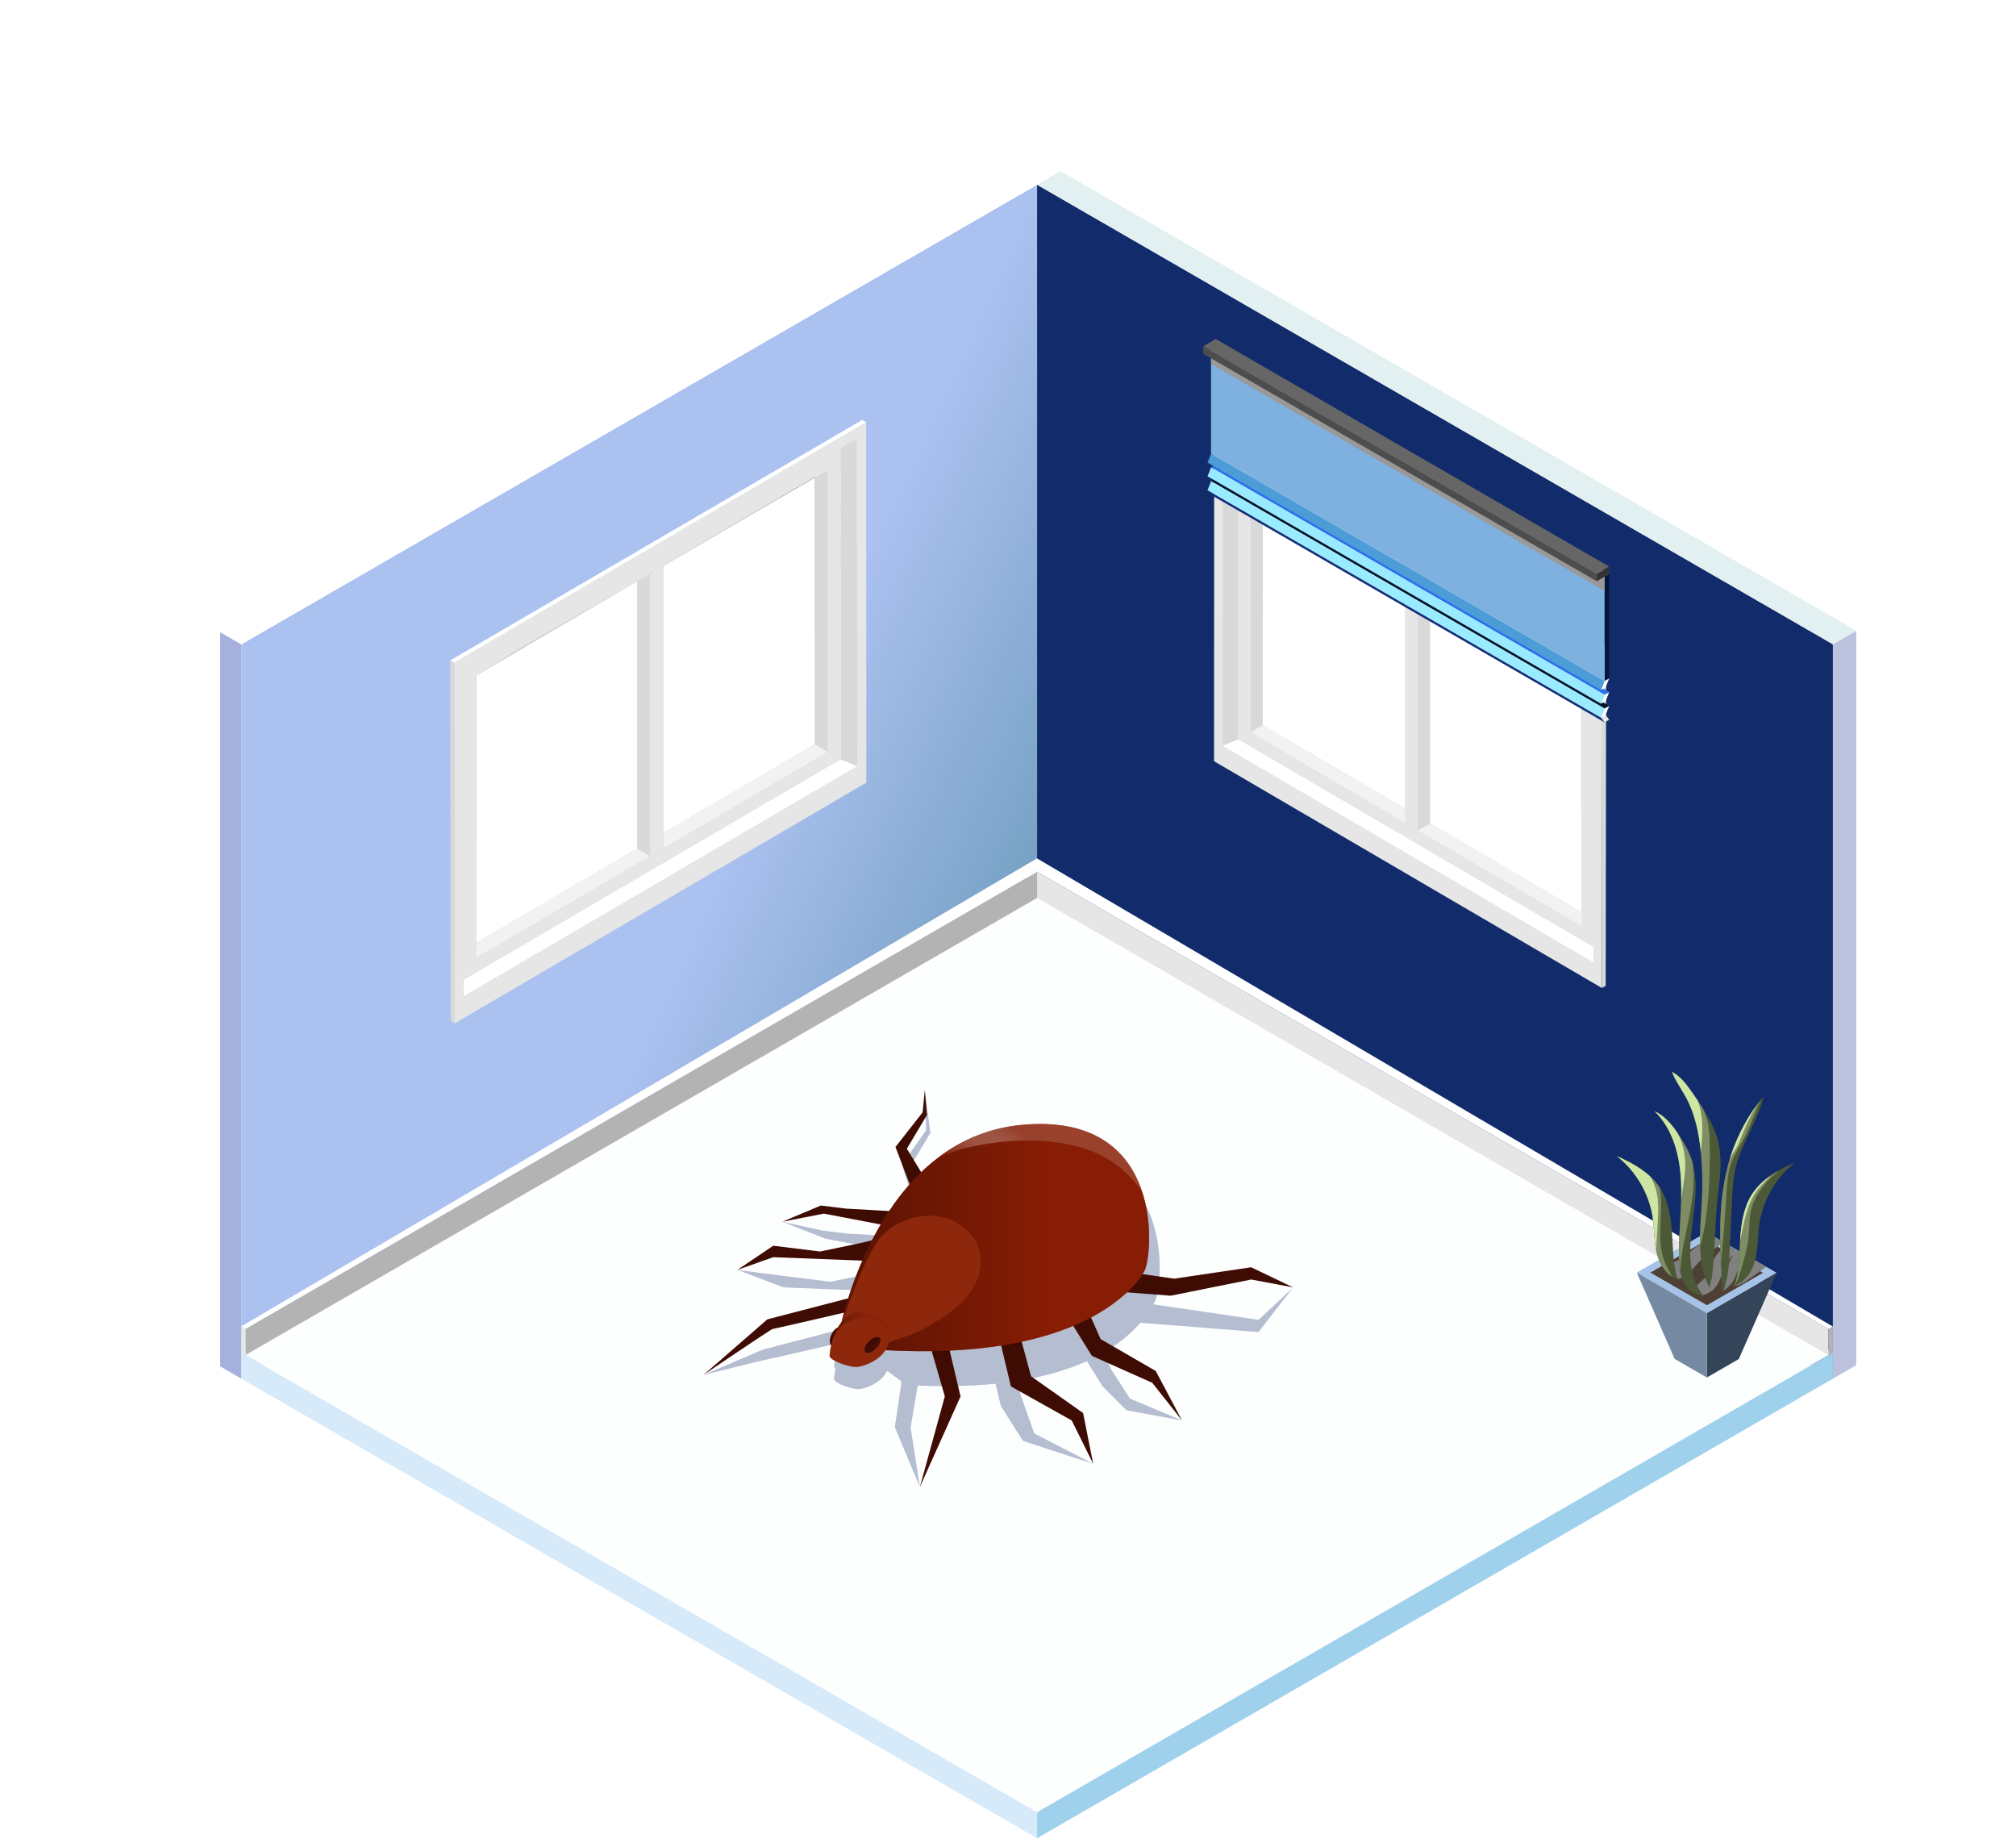 <?xml version="1.0" encoding="UTF-8"?>
<svg width="478px" height="436px" viewBox="0 0 478 436" version="1.1" xmlns="http://www.w3.org/2000/svg" xmlns:xlink="http://www.w3.org/1999/xlink">
    <!-- Generator: sketchtool 61.2 (101010) - https://sketch.com -->
    <title>CDAD3F3E-FE11-4905-B50C-7672817B1287</title>
    <desc>Created with sketchtool.</desc>
    <defs>
        <linearGradient x1="72.981%" y1="-39.248%" x2="1.178%" y2="239.613%" id="linearGradient-1">
            <stop stop-color="#FFFFFF" stop-opacity="0.7" offset="18.18%"></stop>
            <stop stop-color="#FFFFFF" stop-opacity="0.1" offset="99.73%"></stop>
        </linearGradient>
        <linearGradient x1="86.316%" y1="75.086%" x2="56.501%" y2="54.49%" id="linearGradient-2">
            <stop stop-color="#78A2C5" offset="0%"></stop>
            <stop stop-color="#ABC1F0" offset="86.99%"></stop>
        </linearGradient>
        <linearGradient x1="-3.8258754e-05%" y1="50%" x2="100%" y2="50%" id="linearGradient-3">
            <stop stop-color="#871D04" offset="38.09%"></stop>
            <stop stop-color="#350C02" offset="91.67%"></stop>
        </linearGradient>
        <linearGradient x1="94.92%" y1="79.467%" x2="17.742%" y2="33.546%" id="linearGradient-4">
            <stop stop-color="#8E280C" offset="16.36%"></stop>
            <stop stop-color="#FFFFFF" stop-opacity="0.2" offset="67.4%"></stop>
        </linearGradient>
        <linearGradient x1="-0.725%" y1="49.999%" x2="106.65%" y2="49.999%" id="linearGradient-5">
            <stop stop-color="#871D04" offset="38.09%"></stop>
            <stop stop-color="#350C02" offset="91.67%"></stop>
        </linearGradient>
        <linearGradient x1="0.011%" y1="50.007%" x2="100.006%" y2="50.007%" id="linearGradient-6">
            <stop stop-color="#871D04" offset="38.09%"></stop>
            <stop stop-color="#350C02" offset="91.67%"></stop>
        </linearGradient>
        <linearGradient x1="72.978%" y1="-39.252%" x2="1.174%" y2="239.61%" id="linearGradient-7">
            <stop stop-color="#FFFFFF" stop-opacity="0.7" offset="18.18%"></stop>
            <stop stop-color="#FFFFFF" stop-opacity="0.1" offset="99.73%"></stop>
        </linearGradient>
        <linearGradient x1="72.979%" y1="-39.246%" x2="1.178%" y2="239.608%" id="linearGradient-8">
            <stop stop-color="#FFFFFF" stop-opacity="0.7" offset="18.18%"></stop>
            <stop stop-color="#FFFFFF" stop-opacity="0.1" offset="99.73%"></stop>
        </linearGradient>
        <linearGradient x1="72.977%" y1="-39.249%" x2="1.175%" y2="239.61%" id="linearGradient-9">
            <stop stop-color="#FFFFFF" stop-opacity="0.7" offset="18.18%"></stop>
            <stop stop-color="#FFFFFF" stop-opacity="0.1" offset="99.73%"></stop>
        </linearGradient>
        <linearGradient x1="72.978%" y1="-39.243%" x2="1.179%" y2="239.607%" id="linearGradient-10">
            <stop stop-color="#FFFFFF" stop-opacity="0.7" offset="18.18%"></stop>
            <stop stop-color="#FFFFFF" stop-opacity="0.1" offset="99.73%"></stop>
        </linearGradient>
        <linearGradient x1="72.98%" y1="-39.247%" x2="1.178%" y2="239.612%" id="linearGradient-11">
            <stop stop-color="#FFFFFF" stop-opacity="0.7" offset="18.18%"></stop>
            <stop stop-color="#FFFFFF" stop-opacity="0.1" offset="99.73%"></stop>
        </linearGradient>
        <linearGradient x1="72.98%" y1="-39.247%" x2="1.179%" y2="239.611%" id="linearGradient-12">
            <stop stop-color="#FFFFFF" stop-opacity="0.7" offset="18.18%"></stop>
            <stop stop-color="#FFFFFF" stop-opacity="0.1" offset="99.73%"></stop>
        </linearGradient>
    </defs>
    <g id="Page-1" stroke="none" stroke-width="1" fill="none" fill-rule="evenodd">
        <g id="Plagas_Garrapatas_Desktop-1366x768_10" transform="translate(-834, -268)" fill-rule="nonzero">
            <g id="Hero-Image" transform="translate(0, 170)">
                <g id="Garrapata" transform="translate(834, 98)">
                    <g id="Burbujas_1_" transform="translate(223.875, 93.25)" fill="url(#linearGradient-1)" opacity="0.7">
                        <circle id="Oval" cx="6.163" cy="6.07" r="6.061"></circle>
                    </g>
                    <polygon id="Path" fill="url(#linearGradient-2)" points="57.201 326.814 245.894 217.872 245.894 43.785 57.201 152.727"></polygon>
                    <polygon id="Path" fill="#A6B0DD" points="57.201 326.813 52.196 323.893 52.196 149.806 57.201 152.727"></polygon>
                    <polygon id="Path" fill="#FFFFFF" points="52.196 149.806 57.201 152.727 251.442 40.569 246.436 37.647"></polygon>
                    <polygon id="Path" fill="#FFFFFF" points="245.894 43.785 240.707 40.956 52.196 149.806 57.201 152.727"></polygon>
                    <g id="Group" transform="translate(245.721, 40.526)">
                        <polygon id="Path" fill="#122B6B" points="188.867 286.288 0.174 177.346 0.174 3.259 188.867 112.201"></polygon>
                        <polygon id="Path" fill="#BCC1DD" points="194.414 283.071 188.867 286.289 188.867 112.201 194.414 108.985"></polygon>
                        <polygon id="Path" fill="#E2F0F2" points="5.721 0.042 0.174 3.259 188.867 112.201 194.414 108.985"></polygon>
                    </g>
                    <g id="Group" transform="translate(56.97, 211.345)">
                        <polygon id="Path" fill="#FDFFFF" points="377.62 109.293 280.227 165.519 217.676 201.636 188.92 218.236 0.232 109.293 28.987 92.693 91.538 56.587 188.92 0.361"></polygon>
                        <polygon id="Path" fill="#9FD1ED" points="377.617 109.299 377.617 115.47 188.924 224.41 188.924 218.239"></polygon>
                        <polygon id="Path" fill="#D7EAF9" points="0.231 109.299 0.231 115.468 188.924 224.41 188.924 218.239"></polygon>
                    </g>
                    <g id="Group" transform="translate(242.889, 203.323)">
                        <polygon id="Path" fill="#E6E6E6" points="190.666 117.929 0.256 7.951 0.256 1.76 190.666 111.738"></polygon>
                        <polygon id="Path" fill="#B3B3B3" points="191.698 117.341 190.666 117.93 190.666 111.738 191.698 111.149"></polygon>
                        <polygon id="Path" fill="#FFFFFF" points="3.005 0.173 0.256 1.76 190.666 111.738 191.698 111.149"></polygon>
                    </g>
                    <g id="Group" transform="translate(56.97, 204.739)">
                        <polygon id="Path" fill="#B3B3B3" points="1.263 116.46 188.924 8.121 188.924 1.93 1.263 110.268"></polygon>
                        <polygon id="Path" fill="#E6E6E6" points="0.231 115.872 1.263 116.461 1.263 110.268 0.231 109.68"></polygon>
                        <polygon id="Path" fill="#FFFFFF" points="186.175 0.344 188.924 1.93 1.263 110.268 0.231 109.68"></polygon>
                    </g>
                    <g id="Group" transform="translate(284.886, 80.164)">
                        <g transform="translate(2.831, 18.875)">
                            <polygon id="Path" fill="#E6E6E6" points="0.136 81.407 0.169 0.91 92.212 54.627 92.097 135.167"></polygon>
                            <polygon id="Path" fill="#FFFFFF" points="93.114 54.116 92.212 54.627 0.169 0.91 1.072 0.399"></polygon>
                            <polygon id="Path" fill="#D9D9D9" points="92.097 135.167 93 134.656 93.114 54.116 92.212 54.627"></polygon>
                            <g transform="translate(1.888, 4.247)">
                                <g>
                                    <polygon id="Path" fill="#FFFFFF" points="3.982 71.972 4.012 2.375 0.316 0.214 0.285 73.465 88.18 124.837 88.18 121.173"></polygon>
                                    <polygon id="Path" fill="#D9D9D9" points="0.316 0.214 4.012 2.375 3.982 71.972 0.285 73.465"></polygon>
                                    <g transform="translate(3.775, 2.359)">
                                        <polygon id="Path" fill="#FFFFFF" points="6.041 6.681 5.999 66.26 81.612 110.598 81.617 50.865"></polygon>
                                        <g>
                                            <path d="M0.257,0.004 L0.239,69.601 L84.504,118.88 L84.513,49.187 L0.257,0.004 Z M81.607,110.615 L6.026,66.281 L5.999,66.26 L5.999,42.779 L6.042,6.685 L81.616,50.865 L81.616,95.112 L81.607,110.615 Z" id="Shape" fill="#E6E6E6"></path>
                                            <polygon id="Path" fill="#CCCCCC" points="48.36 31.239 81.617 50.865 81.617 50.851 71.933 44.831 55.194 35.16 52.365 33.536"></polygon>
                                            <polygon id="Path" fill="#D9D9D9" points="3.128 5.001 3.128 67.931 52.365 96.508 69.103 106.207 81.617 113.879 81.602 110.616 5.998 66.265 5.998 42.778 6.041 6.681"></polygon>
                                            <polygon id="Path" fill="#F2F2F2" points="81.612 110.598 6.013 66.273 3.128 67.936 81.619 113.883"></polygon>
                                            <polygon id="Path" fill="#595959" points="81.631 50.879 81.617 50.865 81.617 95.112 81.631 82.942"></polygon>
                                            <polygon id="Path" fill="#595959" points="6.041 6.611 6.041 6.681 48.36 31.239"></polygon>
                                        </g>
                                    </g>
                                </g>
                                <polygon id="Path" fill="#D9D9D9" points="49.467 91.943 46.484 93.604 46.484 30.457 49.467 32.201"></polygon>
                                <polygon id="Path" fill="#E6E6E6" points="46.499 93.604 43.516 91.943 43.516 28.699 46.499 30.457"></polygon>
                            </g>
                        </g>
                        <g id="Path">
                            <g transform="translate(1.416, 34.919)">
                                <polygon fill="#F2F2F2" points="93.307 55.016 0.008 1.105 1.105 0.439 94.404 54.39"></polygon>
                                <polygon fill="#E6E6E6" points="94.147 56.15 93.307 55.016 94.404 54.39 95.244 55.525"></polygon>
                                <polygon fill="#152F7A" points="0.008 1.105 93.307 55.016 94.147 56.15 0.849 2.239"></polygon>
                            </g>
                            <g transform="translate(1.416, 33.031)">
                                <polygon fill="#05142B" points="94.147 54.77 0.849 0.859 1.946 0.193 95.244 54.145"></polygon>
                                <polygon fill="#FFFFFF" points="93.305 56.901 94.147 54.77 95.244 54.145 94.401 56.275"></polygon>
                                <polygon fill="#99ECFF" points="0.849 0.859 94.147 54.77 93.305 56.901 0.006 2.99"></polygon>
                            </g>
                            <g transform="translate(1.416, 29.728)">
                                <polygon fill="#2B70ED" points="94.147 54.799 0.849 0.888 1.946 0.223 95.244 54.174"></polygon>
                                <polygon fill="#FFFFFF" points="93.305 56.93 94.147 54.799 95.244 54.174 94.401 56.304"></polygon>
                                <polygon fill="#99E9FF" points="0.849 0.888 94.147 54.799 93.305 56.93 0.006 3.018"></polygon>
                            </g>
                            <g transform="translate(1.416, 26.425)">
                                <polygon fill="#F2F2F2" points="94.147 54.841 0.849 0.93 1.946 0.264 95.244 54.215"></polygon>
                                <polygon fill="#FFFFFF" points="93.305 56.971 94.147 54.841 95.244 54.215 94.401 56.345"></polygon>
                                <polygon fill="#4C9CD8" points="0.849 0.93 94.147 54.841 93.305 56.971 0.006 3.06"></polygon>
                            </g>
                            <g transform="translate(1.888, 1.888)">
                                <polygon fill="#F2F2F2" points="93.67 54.652 0.371 0.74 1.468 0.075 94.766 54.026"></polygon>
                                <polygon fill="#06153A" points="93.67 79.371 93.67 54.652 94.766 54.026 94.766 78.746"></polygon>
                                <polygon fill="#7EB1E0" points="0.371 0.74 93.67 54.652 93.67 79.371 0.371 25.461"></polygon>
                                <polygon fill="#999999" points="0.37 0.285 0.37 4.245 93.668 58.025 93.668 54.071"></polygon>
                            </g>
                            <g>
                                <polygon fill="#666666" points="93.708 55.848 0.411 1.937 3.356 0.193 96.654 54.145"></polygon>
                                <polygon fill="#333333" points="93.708 57.62 93.708 55.848 96.654 54.145 96.654 55.917"></polygon>
                                <polygon fill="#4D4D4D" points="0.411 1.937 93.708 55.848 93.708 57.62 0.411 3.709"></polygon>
                            </g>
                        </g>
                    </g>
                    <g id="Group" transform="translate(106.517, 99.511)">
                        <polygon id="Path" fill="#E6E6E6" points="98.896 86.009 98.86 0.585 1.183 57.59 1.305 143.061"></polygon>
                        <polygon id="Path" fill="#FFFFFF" points="0.226 57.048 1.183 57.59 98.86 0.585 97.903 0.042"></polygon>
                        <polygon id="Path" fill="#D9D9D9" points="1.305 143.061 0.348 142.517 0.226 57.048 1.183 57.59"></polygon>
                        <g transform="translate(3.303, 4.247)">
                            <g>
                                <polygon id="Path" fill="#FFFFFF" points="89.508 76.257 89.477 2.4 93.398 0.107 93.432 77.841 0.157 132.358 0.156 128.47"></polygon>
                                <polygon id="Path" fill="#D9D9D9" points="93.398 0.107 89.477 2.4 89.508 76.257 93.432 77.841"></polygon>
                                <g transform="translate(0, 2.359)">
                                    <polygon id="Path" fill="#FFFFFF" points="83.317 7.114 83.362 70.34 3.12 117.391 3.115 54.002"></polygon>
                                    <g>
                                        <path d="M0.042,52.221 L0.051,126.18 L89.474,73.885 L89.455,0.027 L0.042,52.221 Z M3.116,100.957 L3.116,54.002 L83.315,7.118 L83.362,45.422 L83.362,70.34 L83.333,70.362 L3.126,117.41 L3.116,100.957 Z" id="Shape" fill="#E6E6E6"></path>
                                        <polygon id="Path" fill="#CCCCCC" points="38.408 33.175 3.115 54.002 3.115 53.987 13.392 47.599 31.155 37.336 34.157 35.612"></polygon>
                                        <polygon id="Path" fill="#D9D9D9" points="86.409 5.331 86.409 72.113 34.157 102.439 16.394 112.732 3.115 120.874 3.13 117.411 83.362 70.344 83.362 45.42 83.317 7.114"></polygon>
                                        <polygon id="Path" fill="#F2F2F2" points="3.12 117.391 83.347 70.353 86.408 72.117 3.112 120.878"></polygon>
                                        <polygon id="Path" fill="#595959" points="3.1 54.017 3.115 54.002 3.115 100.958 3.1 88.043"></polygon>
                                        <polygon id="Path" fill="#595959" points="83.317 7.04 83.317 7.114 38.408 33.175"></polygon>
                                    </g>
                                </g>
                            </g>
                            <polygon id="Path" fill="#D9D9D9" points="41.239 97.45 44.405 99.213 44.405 32.201 41.239 34.052"></polygon>
                            <polygon id="Path" fill="#E6E6E6" points="44.388 99.213 47.554 97.45 47.554 30.335 44.388 32.201"></polygon>
                        </g>
                    </g>
                    <g id="Group" transform="translate(236.5, 305.5) scale(-1, 1) translate(-236.5, -305.5) translate(166, 258)">
                        <g opacity="0.31" fill="#122B6B">
                            <polygon id="Path" points="35.558 50.924 26.115 52.273 8.6 54.867 0.38 47.179 8.6 57.773 26.945 56.32 39.086 55.38"></polygon>
                            <polygon id="Path" points="45.624 61.924 43.548 66.6 39.086 73.527 26.738 78.725 39.916 76.323 45.624 70.576 49.775 63.895"></polygon>
                            <polygon id="Path" points="67.306 64.092 64.919 72.906 61.749 81.807 47.803 88.999 64.447 83.572 69.693 75.312 71.976 65.746"></polygon>
                            <polygon id="Path" points="85.783 27.368 91.179 18.547 86.406 10.557 87.73 0.399 87.443 9.935 93.14 18.133 89.576 29.405"></polygon>
                            <polygon id="Path" points="91.49 35.255 106.08 34.425 112.037 33.698 121.514 31.611 111.311 35.618 95.849 38.575"></polygon>
                            <path d="M97.509,43.093 C97.82,43.349 110.066,45.84 110.066,45.84 L121.169,44.467 L132.168,43.028 L121.169,47.188 L99.585,48.019 L97.509,43.093 Z" id="Path"></path>
                            <path d="M103.009,55.905 L126.15,61.923 L140.213,67.933 C140.213,67.933 125.216,64.207 124.905,64.207 C124.594,64.207 104.981,59.641 104.981,59.641 L103.009,55.905 Z" id="Path"></path>
                            <polygon id="Path" points="87.954 62.014 91.095 80.344 88.896 94.498 94.831 80.344 92.209 62.429"></polygon>
                            <path d="M106.08,59.906 C106.08,59.906 96.537,18.937 62.149,15.81 C27.761,12.684 31.216,47.072 33.191,50.528 C35.166,53.983 44.632,73.114 92.138,70.294 L106.08,59.906 Z" id="Path"></path>
                            <path d="M106.08,59.906 C106.08,59.906 96.537,18.937 62.149,15.81 C27.761,12.684 31.216,47.072 33.191,50.528 C35.166,53.983 44.632,73.114 92.138,70.294 L106.08,59.906 Z" id="Path" opacity="0.5"></path>
                            <path d="M43.394,23.082 C48.06,20.695 53.392,19.814 58.586,19.583 C64.365,19.326 70.194,20.029 75.81,21.381 C78.059,21.922 80.383,22.564 82.639,23.383 C77.072,19.43 70.312,16.553 62.149,15.811 C44.334,14.191 36.676,22.64 33.708,31.639 C36.161,28.043 39.517,25.065 43.394,23.082 Z" id="Path" opacity="0.8"></path>
                            <ellipse id="Oval" transform="translate(107.824, 64.669) rotate(64.545) translate(-107.824, -64.669) " cx="107.824" cy="64.669" rx="2.202" ry="1.117"></ellipse>
                            <path d="M100.132,59.59 C100.132,59.59 95.507,61.538 96.237,65.555 C96.968,69.572 101.472,71.032 103.054,71.275 C104.636,71.519 109.262,69.936 109.262,68.841 C109.262,67.746 108.044,58.13 100.132,59.59 Z" id="Path"></path>
                        </g>
                        <g>
                            <polygon id="Path" fill="#3F0C04" points="38.048 43.755 28.605 45.103 10.342 42.406 0.38 47.179 10.342 45.311 29.436 49.151 41.577 48.211"></polygon>
                            <polygon id="Path" fill="#3F0C04" points="49.02 52.715 46.039 59.43 32.964 66.999 26.738 78.725 33.794 69.794 48.114 63.407 53.67 54.464"></polygon>
                            <polygon id="Path" fill="#3F0C04" points="64.925 59.43 62.538 68.245 50.19 76.961 47.803 88.999 52.888 78.725 67.312 70.65 70.01 59.346"></polygon>
                            <polygon id="Path" fill="#3F0C04" points="86.588 23.125 91.984 14.304 87.212 6.314 87.73 0.399 88.249 5.691 94.683 13.889 90.382 25.162"></polygon>
                            <polygon id="Path" fill="#3F0C04" points="91.836 29.328 106.426 28.497 112.382 27.771 121.514 31.611 111.656 29.691 96.194 32.648"></polygon>
                            <path d="M99.999,35.923 C100.311,36.179 112.556,38.669 112.556,38.669 L123.659,37.297 L132.168,43.028 L123.659,40.019 L102.076,40.849 L99.999,35.923 Z" id="Path" fill="#3F0C04"></path>
                            <path d="M101.921,48.736 L125.062,54.754 L140.213,67.933 C140.213,67.933 124.128,57.037 123.817,57.037 C123.505,57.037 103.892,52.471 103.892,52.471 L101.921,48.736 Z" id="Path" fill="#3F0C04"></path>
                            <polygon id="Path" fill="#3F0C04" points="82.151 60.773 79.246 73.017 88.896 94.498 82.981 73.017 86.406 61.188"></polygon>
                            <path d="M107.734,56.643 C107.734,56.643 99.028,11.768 64.64,8.641 C30.252,5.515 33.708,39.903 35.681,43.358 C37.656,46.813 50.428,64.833 97.936,62.014 L107.734,56.643 Z" id="Path" fill="#871D04"></path>
                            <path d="M107.734,56.643 C107.734,56.643 99.028,11.768 64.64,8.641 C30.252,5.515 33.708,39.903 35.681,43.358 C37.656,46.813 50.428,64.833 97.936,62.014 L107.734,56.643 Z" id="Path" fill="url(#linearGradient-3)" opacity="0.5"></path>
                            <path d="M45.885,15.912 C50.551,13.525 55.883,12.643 61.076,12.413 C66.856,12.156 72.684,12.86 78.3,14.21 C80.55,14.752 82.353,15.635 84.609,16.454 C79.005,12.271 72.802,9.383 64.639,8.64 C46.825,7.021 39.167,15.469 36.197,24.468 C38.651,20.873 42.008,17.895 45.885,15.912 Z" id="Path" fill="url(#linearGradient-4)" opacity="0.8"></path>
                            <path d="M98.34,35.498 C94.609,32.438 89.58,29.591 84.563,30.366 C79.438,31.157 74.647,35.052 74.473,40.492 C74.284,46.441 78.278,50.681 82.877,53.855 C85.754,55.842 88.825,57.684 92.163,58.776 C93.999,59.376 95.897,59.95 97.478,61.002 L107.734,56.642 C107.734,56.643 101.43,38.033 98.34,35.498 Z" id="Path" fill="#8E280C" opacity="0.3"></path>
                            <path d="M98.34,35.498 C95.291,31.758 89.58,29.591 84.563,30.366 C79.438,31.157 74.647,35.052 74.473,40.492 C74.284,46.441 78.278,50.681 82.877,53.855 C85.754,55.842 88.825,57.684 92.163,58.776 C93.999,59.376 95.897,59.95 97.478,61.002 L107.734,56.642 C107.734,56.643 102.436,40.526 98.34,35.498 Z" id="Path" fill="#8E280C"></path>
                            <ellipse id="Oval" fill="#3F0C04" transform="translate(108.754, 58.837) rotate(64.545) translate(-108.754, -58.837) " cx="108.754" cy="58.837" rx="2.394" ry="1.215"></ellipse>
                            <path d="M100.397,53.319 C98.542,53.873 95.368,55.436 96.162,59.803 C96.957,64.17 101.853,65.758 103.573,66.022 C105.293,66.287 110.322,64.567 110.322,63.376 C110.322,62.185 108.777,50.813 100.397,53.319 Z" id="Path" fill="#8E280C"></path>
                            <path d="M97.51,56.096 C99.983,54.272 103.419,53.895 106.117,55.441 C107.626,56.306 108.702,57.63 109.437,59.148 C108.269,55.712 105.706,51.731 100.397,53.319 C98.925,53.759 96.625,54.836 96.134,57.443 C96.514,56.934 96.984,56.483 97.51,56.096 Z" id="Path" fill="url(#linearGradient-5)" opacity="0.5"></path>
                            <ellipse id="Oval" fill="#3F0C04" transform="translate(100.138, 60.822) rotate(44.506) translate(-100.138, -60.822) " cx="100.138" cy="60.822" rx="2.395" ry="1.215"></ellipse>
                            <path d="M100.402,61.826 C99.995,61.409 99.612,60.968 99.222,60.536 C98.889,60.169 98.569,59.783 98.34,59.346 C98.063,59.887 98.451,60.892 99.302,61.728 C100.025,62.438 100.865,62.813 101.43,62.737 C101.063,62.463 100.721,62.151 100.402,61.826 Z" id="Path" fill="url(#linearGradient-6)" opacity="0.2"></path>
                        </g>
                    </g>
                    <g id="Group" transform="translate(383, 254)">
                        <g transform="translate(5, 38)" id="Path">
                            <polygon fill="#A6C2E6" points="33.258 9.728 16.723 19.277 0.084 9.67 15.07 1.017 15.819 0.584 16.62 0.121 18.623 1.276 18.872 1.419 20.576 2.406 21.509 2.946 23.675 4.196 23.747 4.237 26.04 5.558 27.485 6.393 30.768 8.29"></polygon>
                            <polygon fill="#4E4035" points="30.015 9.727 16.724 17.402 16.672 17.369 3.328 9.671 16.619 1.996 16.672 2.028"></polygon>
                            <polygon fill="#344459" points="16.695 34.538 16.724 19.276 33.259 9.729 24.277 30.16"></polygon>
                            <polygon fill="#7589A2" points="0.084 9.669 9.066 30.133 16.695 34.538 16.724 19.276"></polygon>
                        </g>
                        <path d="M28.675,42.196 L26.509,40.946 C26.38,41.061 26.253,41.173 26.124,41.289 C25.596,41.76 25.072,42.233 24.601,42.761 C24.113,43.313 23.692,43.922 23.313,44.556 C23.194,44.755 23.081,44.952 22.969,45.153 C22.421,46.143 21.945,47.234 22.003,48.352 C21.878,48.456 21.756,48.565 21.63,48.668 C20.79,49.35 19.91,50.011 19.266,50.88 C19.186,50.989 19.107,51.109 19.103,51.245 C19.101,51.358 19.153,51.465 19.208,51.565 C19.377,51.868 19.589,52.148 19.835,52.394 L20.741,53.069 C21.674,52.691 22.631,52.297 23.353,51.596 C23.899,51.066 24.278,50.388 24.613,49.703 C25.228,48.447 25.72,47.133 26.088,45.783 C26.465,45.275 26.844,44.769 27.23,44.267 C27.745,43.599 28.27,42.934 28.675,42.196 Z" id="Path" fill="#808080"></path>
                        <g transform="translate(0, 20)" id="Path">
                            <path d="M25.576,20.407 C24.332,21.395 23.088,22.379 21.845,23.363 C21.188,23.889 20.526,24.41 19.944,25.012 C19.348,25.629 18.837,26.324 18.244,26.944 C17.331,27.904 16.23,28.688 15.021,29.23 L13.662,27.846 C13.335,27.212 13.052,26.558 12.813,25.887 C12.773,25.779 12.739,25.649 12.803,25.553 C12.854,25.472 12.957,25.445 13.052,25.421 C14.524,25.053 15.911,24.348 17.076,23.377 C17.641,22.903 18.159,22.365 18.741,21.912 C19.532,21.298 20.434,20.849 21.348,20.436 C22.175,20.069 23.02,19.728 23.872,19.418 L25.576,20.407 Z" fill="#808080"></path>
                            <g>
                                <path d="M15.014,29.39 C14.459,29.236 13.941,28.998 13.468,28.692 C11.625,27.514 10.409,25.343 9.864,23.163 C9.782,22.836 9.71,22.506 9.652,22.174 C9.2,19.739 9.247,17.218 8.893,14.755 C8.065,9.021 4.951,3.648 0.383,0.086 C3.189,1.315 6.007,2.797 8.239,4.851 C9.087,5.631 9.853,6.493 10.504,7.457 C10.582,7.577 10.661,7.696 10.736,7.819 C12.603,10.803 13.168,14.408 13.417,17.916 C13.666,21.425 13.646,24.988 14.497,28.402 L15.014,29.39 Z" fill="#4C5936"></path>
                                <path d="M13.468,28.692 C11.625,27.514 10.409,25.343 9.864,23.163 C9.178,20.424 9.294,17.552 8.893,14.755 C8.065,9.021 4.951,3.649 0.383,0.086 C4.26,1.782 8.15,3.962 10.504,7.458 C11.666,13.239 9.461,19.61 11.693,25.108 C12.194,26.341 12.906,27.486 13.468,28.692 Z" fill="#7E8D64"></path>
                                <path d="M10.01,16.455 C9.89,18.363 9.771,20.267 9.652,22.174 C9.2,19.739 9.247,17.218 8.893,14.755 C8.065,9.021 4.951,3.648 0.383,0.086 C3.189,1.315 6.007,2.797 8.239,4.851 C9.277,6.431 9.816,8.312 10.034,10.196 C10.273,12.271 10.143,14.37 10.01,16.455 Z" fill="#CDE6A3"></path>
                            </g>
                        </g>
                        <g transform="translate(9, 9)" id="Path">
                            <path d="M11.717,44.077 C11.54,44.117 11.353,44.103 11.172,44.08 C9.364,43.834 7.878,42.41 7.109,40.755 C6.737,39.958 6.509,39.113 6.366,38.248 C6.21,37.314 6.152,36.357 6.124,35.41 C5.944,29.315 6.856,23.22 6.59,17.129 C6.325,11.034 4.686,4.66 0.312,0.415 C2.867,1.594 4.689,3.925 6.216,6.288 C7.412,8.138 8.502,10.076 9.169,12.172 C9.21,12.298 9.248,12.428 9.286,12.554 C11.639,20.621 7.616,29.418 9.085,37.73 C9.374,39.375 9.885,40.993 10.72,42.445 L11.717,44.077 Z" fill="#4C5936"></path>
                            <path d="M8.726,24.317 C7.868,28.951 6.635,33.559 6.365,38.248 C6.209,37.314 6.151,36.357 6.123,35.41 C5.984,30.684 6.502,25.959 6.614,21.234 C6.652,19.868 6.652,18.498 6.59,17.129 C6.324,11.034 4.686,4.66 0.311,0.415 C2.622,1.482 4.332,3.485 5.766,5.607 C5.919,5.832 6.069,6.061 6.215,6.288 C7.412,8.138 8.502,10.076 9.169,12.172 C9.21,12.298 9.247,12.428 9.285,12.554 C9.874,16.404 9.438,20.448 8.726,24.317 Z" fill="#7E8D64"></path>
                            <path d="M7.572,13.713 C7.53,15.273 7.292,16.82 7.057,18.363 C6.91,19.32 6.764,20.277 6.614,21.235 C6.652,19.869 6.652,18.498 6.59,17.13 C6.324,11.035 4.686,4.66 0.311,0.416 C2.622,1.482 4.332,3.486 5.766,5.607 C7.064,8.074 7.646,10.918 7.572,13.713 Z" fill="#CDE6A3"></path>
                        </g>
                        <g transform="translate(13, 0)" id="Path">
                            <path d="M10.97,32.889 C10.591,38.244 10.568,43.582 9.88,48.904 C9.815,49.425 9.178,51.008 9.409,51.448 C7.811,48.434 7.209,44.989 7.083,41.583 C7.08,41.508 7.08,41.432 7.076,41.358 C6.971,37.876 7.335,34.398 7.508,30.919 C7.707,26.998 7.665,23.06 7.28,19.153 C6.845,14.69 5.935,10.2 3.816,6.248 C2.712,4.187 1.288,2.286 0.447,0.102 C2.549,1.199 3.983,3.216 5.332,5.161 C6.119,6.293 6.91,7.437 7.659,8.605 C9.362,11.273 10.841,14.07 11.505,17.146 C12.621,22.3 11.344,27.625 10.97,32.889 Z" fill="#4C5936"></path>
                            <path d="M9.193,27.451 C8.916,32.213 8.375,37.003 7.083,41.582 C7.08,41.508 7.08,41.432 7.077,41.358 C6.971,37.876 7.335,34.398 7.509,30.919 C7.707,26.998 7.665,23.059 7.28,19.152 C7.277,19.132 7.277,19.108 7.274,19.087 C6.835,14.645 5.925,10.179 3.816,6.247 C2.712,4.186 1.288,2.285 0.447,0.102 C2.549,1.198 3.982,3.216 5.332,5.16 C5.727,5.726 6.119,6.295 6.511,6.867 C6.899,7.443 7.284,8.023 7.659,8.605 C8.21,9.777 8.667,10.99 8.943,12.254 C9.28,13.804 9.345,15.398 9.379,16.982 C9.455,20.471 9.393,23.966 9.193,27.451 Z" fill="#7E8D64"></path>
                            <path d="M7.274,19.087 C6.835,14.645 5.926,10.179 3.817,6.247 C2.712,4.186 1.289,2.285 0.447,0.102 C2.549,1.198 3.983,3.216 5.332,5.16 C5.728,5.726 6.12,6.295 6.511,6.867 C7.271,8.823 7.584,10.973 7.625,13.085 C7.663,15.091 7.479,17.091 7.274,19.087 Z" fill="#CDE6A3"></path>
                        </g>
                        <g transform="translate(24.5, 5.5)" id="Path">
                            <path d="M6.54,38.058 C6.22,38.739 5.865,39.401 5.481,40.047 C5.123,40.654 4.734,41.246 4.449,41.891 C4.199,42.453 4.032,43.049 3.764,43.601 C3.184,44.773 2.183,45.669 1.205,46.534 L1.276,44.211 C1.542,42.368 2.098,40.562 2.915,38.886 C3.232,38.233 3.593,37.596 4.029,37.013 C4.101,36.918 4.172,36.825 4.247,36.737 L6.54,38.058 Z" fill="#808080"></path>
                            <g>
                                <path d="M10.601,0.399 C9.303,6.333 5.399,11.434 4.016,17.351 C3.447,19.779 3.318,22.287 3.196,24.78 C2.967,29.294 2.739,33.812 2.514,38.326 C2.432,39.923 2.35,41.532 2.047,43.105 C1.907,43.838 1.638,44.55 1.512,45.282 C1.437,45.736 1.339,46.138 1.165,46.577 C1.157,46.594 1.147,46.614 1.133,46.625 C1.093,46.656 1.034,46.621 1.008,46.581 C0.639,46.059 0.711,45.054 0.691,44.434 C0.667,43.648 0.684,42.857 0.643,42.066 C0.602,41.324 0.565,40.584 0.527,39.839 C0.53,39.835 0.53,39.832 0.527,39.828 C0.149,31.68 0.203,23.391 2.554,15.521 C4.08,10.401 6.571,5.567 9.841,1.349 C10.091,1.03 10.342,0.713 10.601,0.399 Z" fill="#4C5936"></path>
                                <path d="M9.841,1.351 C9.286,2.731 8.73,4.11 8.175,5.493 C7.566,7.009 6.955,8.528 6.206,9.98 C5.16,12 3.845,13.894 3.058,16.027 C2.124,18.565 1.978,21.314 1.815,24.012 C1.498,29.296 1.069,34.569 0.527,39.83 C0.148,31.681 0.203,23.392 2.554,15.523 C2.558,15.512 2.561,15.506 2.561,15.495 C3.943,10.87 6.114,6.481 8.934,2.567 C9.227,2.155 9.531,1.749 9.841,1.351 Z" fill="#7E8D64"></path>
                                <path d="M8.934,2.567 C7.524,5.101 6.28,7.724 5.207,10.419 C4.959,11.043 4.717,11.673 4.4,12.265 C4.111,12.803 3.76,13.305 3.439,13.822 C3.112,14.361 2.82,14.919 2.561,15.495 C3.944,10.869 6.114,6.481 8.934,2.567 Z" fill="#CDE6A3"></path>
                            </g>
                        </g>
                        <g transform="translate(28, 21.5)" id="Path">
                            <path d="M7.769,24.79 C6.236,25.887 4.699,26.985 3.163,28.078 C2.297,28.694 1.319,29.341 0.263,29.215 C0.212,29.212 0.474,28.83 0.484,28.817 C0.77,28.431 1.152,28.163 1.458,27.794 C1.762,27.441 2.031,27.055 2.28,26.663 C2.791,25.856 3.216,25.001 3.687,24.173 C3.936,23.737 4.194,23.305 4.484,22.892 L7.769,24.79 Z" fill="#808080"></path>
                            <g>
                                <path d="M14.669,0.011 C10.101,3.574 6.987,8.947 6.159,14.68 C5.757,17.477 5.872,20.349 5.188,23.087 C4.51,25.809 2.783,28.515 0.099,29.298 C0.078,29.305 0.058,29.308 0.037,29.315 L0.555,28.327 C1.407,24.913 1.387,21.35 1.635,17.841 C1.883,14.332 2.449,10.727 4.316,7.744 C5.877,5.25 8.21,3.403 10.792,1.931 C12.046,1.214 13.361,0.583 14.669,0.011 Z" fill="#4C5936"></path>
                                <path d="M10.793,1.931 C10.432,2.237 10.075,2.551 9.727,2.872 C7.022,5.359 4.678,8.466 4.031,12.083 C3.752,13.647 3.8,15.248 3.68,16.832 C3.431,20.096 2.478,23.264 1.53,26.398 C1.234,27.376 0.917,28.391 0.208,29.131 L0.1,29.297 C0.079,29.305 0.059,29.308 0.038,29.314 L0.556,28.326 C1.347,25.165 1.384,21.874 1.585,18.617 L1.636,17.84 C1.885,14.331 2.45,10.726 4.317,7.742 C5.476,5.889 7.062,4.394 8.858,3.147 C9.482,2.712 10.129,2.309 10.793,1.931 Z" fill="#7E8D64"></path>
                                <path d="M8.858,3.147 C8.358,3.672 7.857,4.199 7.356,4.724 C6.828,5.279 6.3,5.835 5.827,6.434 C4.58,8.026 3.752,9.909 3.159,11.841 C2.57,13.773 2.201,15.765 1.786,17.741 C1.724,18.035 1.663,18.328 1.585,18.617 L1.636,17.84 C1.885,14.331 2.45,10.726 4.317,7.742 C5.476,5.889 7.063,4.394 8.858,3.147 Z" fill="#CDE6A3"></path>
                            </g>
                        </g>
                    </g>
                    <circle id="Oval" fill="url(#linearGradient-7)" opacity="0.7" cx="61.014" cy="101.014" r="4.014"></circle>
                    <circle id="Oval" fill="url(#linearGradient-8)" opacity="0.7" cx="8.61" cy="216.61" r="8.61"></circle>
                    <circle id="Oval" fill="url(#linearGradient-9)" opacity="0.7" cx="264.236" cy="4.236" r="4.236"></circle>
                    <circle id="Oval" fill="url(#linearGradient-10)" opacity="0.7" cx="471.732" cy="226.732" r="5.732"></circle>
                    <circle id="Oval" fill="url(#linearGradient-11)" opacity="0.7" cx="151.561" cy="45.561" r="10.561"></circle>
                    <circle id="Oval" fill="url(#linearGradient-12)" opacity="0.7" cx="398.937" cy="68.937" r="11.937"></circle>
                </g>
            </g>
        </g>
    </g>
</svg>